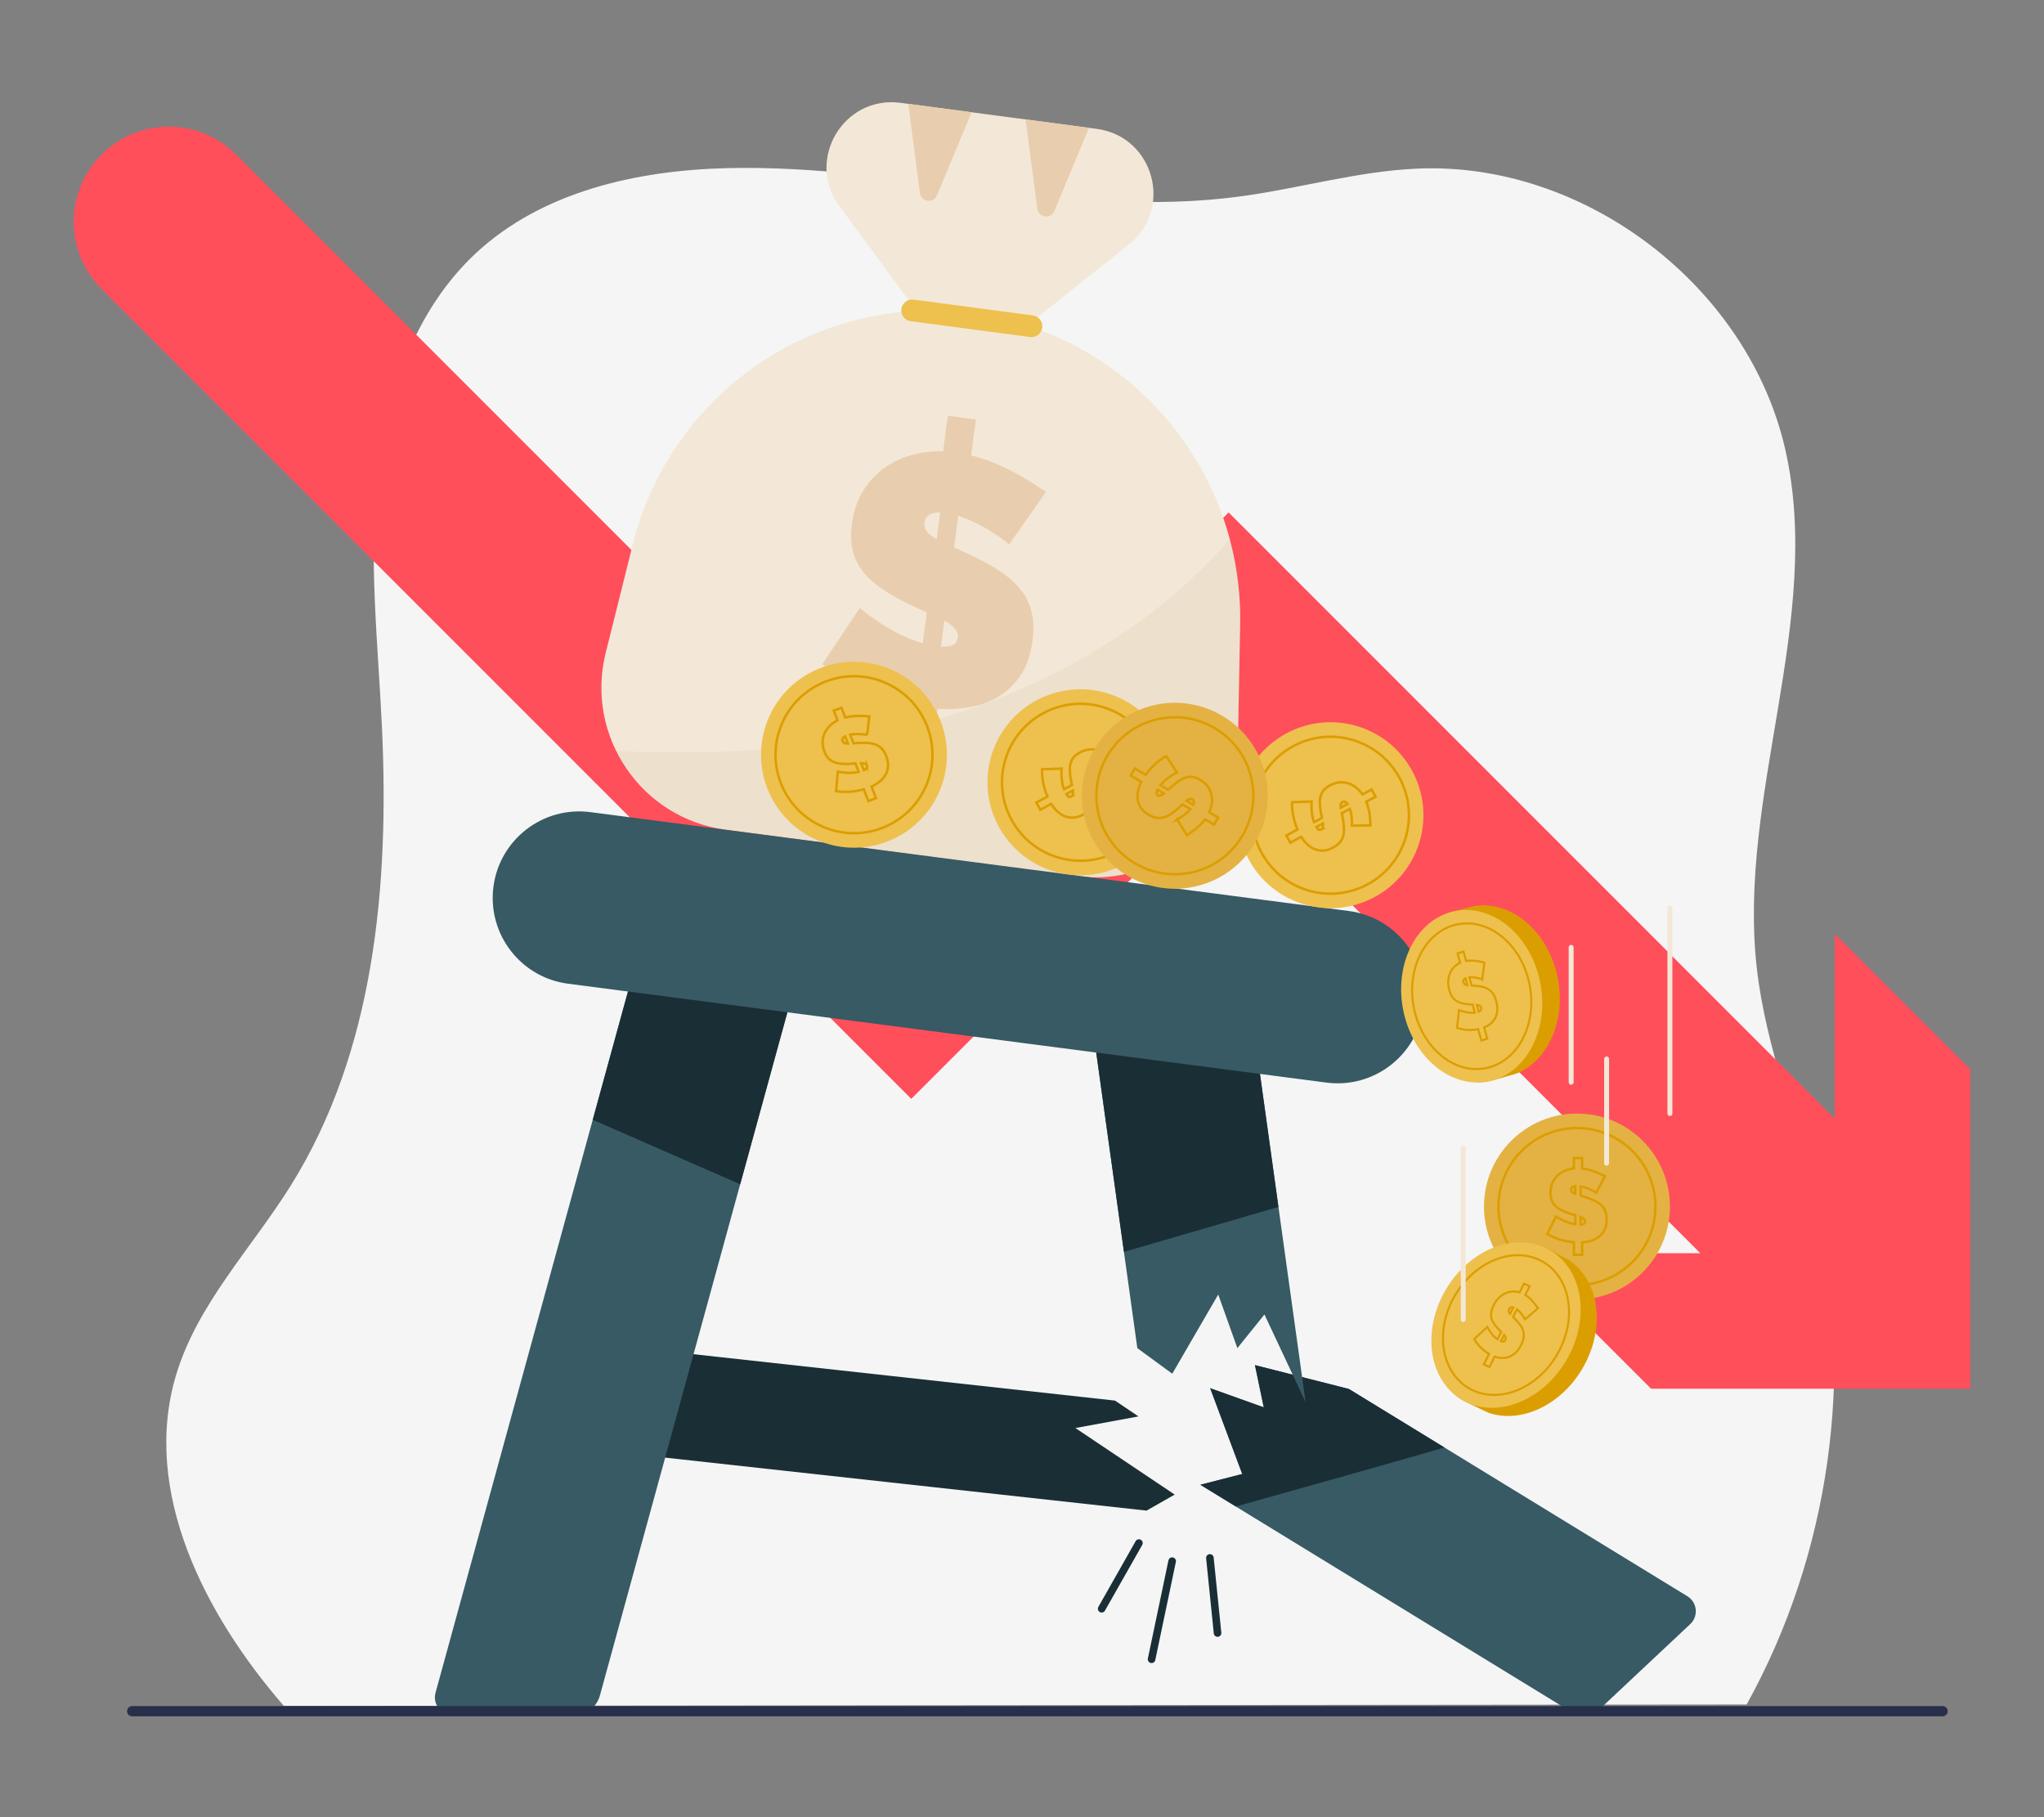 <?xml version="1.0" encoding="UTF-8"?>
<svg id="Layer_2" data-name="Layer 2" xmlns="http://www.w3.org/2000/svg" viewBox="0 0 540 480">
  <rect x="0" y="0" width="540" height="480" fill="#808080" stroke="none"/>
  <defs>
    <style>
      .cls-1 {
        fill: #eec04e;
      }

      .cls-1, .cls-2, .cls-3, .cls-4, .cls-5, .cls-6, .cls-7, .cls-8, .cls-9, .cls-10, .cls-11 {
        stroke-width: 0px;
      }

      .cls-2 {
        fill: #375a64;
      }

      .cls-3 {
        fill: #db9e00;
      }

      .cls-4 {
        fill: #c6a37f;
        opacity: .12;
      }

      .cls-5 {
        fill: #f5f5f5;
      }

      .cls-6, .cls-12, .cls-13, .cls-14, .cls-15, .cls-16 {
        fill: none;
      }

      .cls-7 {
        fill: #1a2e35;
      }

      .cls-8 {
        fill: #e4b243;
      }

      .cls-12 {
        stroke: #f3e8d7;
        stroke-width: 1.3px;
      }

      .cls-12, .cls-13, .cls-14, .cls-15, .cls-16 {
        stroke-miterlimit: 10;
      }

      .cls-12, .cls-14, .cls-15 {
        stroke-linecap: round;
      }

      .cls-13 {
        stroke-width: .65px;
      }

      .cls-13, .cls-16 {
        stroke: #db9e00;
      }

      .cls-9 {
        fill: #f3e8d7;
      }

      .cls-10 {
        fill: #ff4f5b;
      }

      .cls-14 {
        stroke: #1a2e35;
        stroke-width: 2px;
      }

      .cls-15 {
        stroke: #282f4b;
        stroke-width: 2.7px;
      }

      .cls-16 {
        stroke-width: .55px;
      }

      .cls-11 {
        fill: #e8ceae;
      }
    </style>
  </defs>
  <g id="Layer_2-2" data-name="Layer 2">
    <g>
      <g>
        <path class="cls-5" d="M479.99,318.69c-4.86-21.13-13.44-41.46-15.87-63.01-5.16-45.64,17.67-92.03,7.55-136.84-9.74-43.12-52.83-76.13-97-74.31-15.98.66-31.51,5.3-47.36,7.4-44.8,5.94-89.89-8.58-135.07-7.52-23.95.56-49.05,6.18-66.57,22.52-16.09,15-23.73,37.23-26.01,59.11-2.28,21.88.2,43.93,1.24,65.91,1.97,41.8-1.91,85.72-24.08,121.21-10.39,16.64-24.73,31.34-30.33,50.14-9.13,30.64,7.54,63.17,28.5,87.31l386.45-.38c21.96-39.6,28.7-87.4,18.54-131.53Z"/>
        <path class="cls-10" d="M484.72,246.69v48.82s-160.13-160.15-160.13-160.15l-83.84,83.84L62.37,40.82c-9.81-9.81-25.72-9.81-35.53,0h0c-9.81,9.81-9.81,25.72,0,35.53l213.91,213.91,83.84-83.84,124.61,124.61h-48.82s35.81,35.79,35.81,35.79h84.34s0-84.34,0-84.34l-35.81-35.81Z"/>
        <g>
          <path class="cls-9" d="M284.22,231.44l-92.43-12.26c-22.42-2.97-37.25-24.8-31.77-46.74l7.17-28.71c10.04-40.19,48.65-66.43,89.72-60.99h0c41.06,5.45,71.5,40.85,70.72,82.26l-.56,29.58c-.42,22.61-20.44,39.81-42.85,36.84Z"/>
          <path class="cls-9" d="M237.89,27.16l51.86,6.88c15.06,2,20.35,21.1,8.47,30.56l-43.5,34.63-32.97-44.77c-9.01-12.23,1.08-29.29,16.14-27.3Z"/>
          <path class="cls-11" d="M239.95,27.43l16.73,2.22-9.12,21.94c-.93,2.23-4.22,1.8-4.53-.6l-3.09-23.56Z"/>
          <path class="cls-11" d="M270.96,31.55l16.73,2.22-9.12,21.94c-.93,2.23-4.22,1.8-4.53-.6l-3.09-23.56Z"/>
          <path class="cls-1" d="M272.11,89.02l-31.51-4.18c-1.58-.21-2.68-1.66-2.47-3.23h0c.21-1.58,1.66-2.68,3.23-2.47l31.51,4.18c1.58.21,2.68,1.66,2.47,3.23h0c-.21,1.58-1.66,2.68-3.23,2.47Z"/>
          <path class="cls-11" d="M266.62,143.82c-1.25-1.05-2.63-2.05-4.14-3.01-1.27-.86-2.72-1.7-4.34-2.51-1.63-.81-3.29-1.49-4.98-2.03l-1.11,8.35c.54.2,1.11.45,1.7.75.59.3,1.21.59,1.87.86,2.9,1.33,5.51,2.71,7.81,4.15,2.3,1.44,4.21,3.03,5.74,4.77,1.53,1.75,2.62,3.77,3.26,6.06.64,2.29.76,4.98.35,8.08-.48,3.65-1.53,6.68-3.14,9.08-1.61,2.4-3.56,4.28-5.85,5.65-2.29,1.37-4.82,2.29-7.6,2.77-2.77.48-5.6.63-8.47.44l-1.49,11.23-7.43-.98,1.51-11.42c-4.22-.94-8.35-2.33-12.39-4.19-4.04-1.86-7.59-4-10.68-6.43l9.91-14.84c1.53,1.28,3.19,2.5,4.99,3.69,1.5,1.02,3.27,2.05,5.3,3.11,2.03,1.06,4.14,1.89,6.33,2.49l1.08-8.17c-1.85-.75-3.69-1.59-5.52-2.53-2.78-1.37-5.14-2.78-7.1-4.2-1.96-1.42-3.52-2.95-4.68-4.59-1.17-1.63-1.95-3.42-2.36-5.36-.4-1.94-.45-4.12-.13-6.53.44-3.35,1.39-6.23,2.85-8.65,1.46-2.42,3.26-4.43,5.43-6.04,2.16-1.6,4.6-2.79,7.32-3.56,2.72-.77,5.55-1.12,8.5-1.05l1.24-9.37,7.43.98-1.26,9.47c2.01.52,3.94,1.15,5.8,1.9,1.85.75,3.62,1.56,5.29,2.45,1.68.89,3.25,1.79,4.7,2.7,1.45.92,2.79,1.77,4.01,2.56l-9.78,13.92ZM244.24,138.01c-.12.93.08,1.73.63,2.4.54.67,1.4,1.33,2.57,1.99l.94-7.05c-2.52-.02-3.89.87-4.13,2.66ZM253.05,168.47c.11-.87-.15-1.67-.81-2.42-.66-.75-1.57-1.45-2.75-2.11l-.91,6.87c1.5.07,2.6-.1,3.28-.51.68-.41,1.08-1.02,1.18-1.83Z"/>
          <path class="cls-4" d="M327.07,194.6l.56-29.58c.15-7.77-.81-15.33-2.72-22.52-13.08,15-29.5,26.97-47.28,35.81-11.04,5.49-22.67,9.81-34.6,12.92-26.16,6.8-53.18,8.32-80.25,7.11,5.37,10.9,15.89,19.11,29.01,20.85l92.43,12.26c22.42,2.97,42.43-14.23,42.85-36.84Z"/>
        </g>
        <g>
          <polygon class="cls-7" points="160.94 383.4 302.9 399.02 310.34 394.79 284.11 377.21 300.77 374.14 294.57 369.96 164 355.59 160.94 383.4"/>
          <path class="cls-2" d="M119.54,453h32.27c3.11,0,5.84-2.08,6.66-5.08l51.71-188.43h-43.62l-51.5,187.65c-.81,2.95,1.41,5.86,4.47,5.86Z"/>
          <polygon class="cls-7" points="210.19 259.49 195.55 312.82 156.6 295.78 166.57 259.49 210.19 259.49"/>
          <path class="cls-2" d="M414.69,451.92c2.65,1.62,6.06,1.27,8.33-.85l23.53-22.08c2.23-2.09,1.86-5.74-.75-7.34l-89.46-54.76-24.8-6.29,2.33,11.16-14.16-5.07,8.47,22.66-11.07,2.85,97.58,59.73Z"/>
          <path class="cls-7" d="M356.35,366.88l-24.8-6.29,2.33,11.16-14.16-5.07,8.47,22.66-11.07,2.85,9.38,5.74c16.41-4.58,43.89-12.29,55.1-15.59l-25.25-15.46Z"/>
          <polygon class="cls-2" points="321.84 341.94 326.9 356.1 334.05 347.21 344.92 370.37 332.57 281.53 289.31 275.89 300.47 356.11 309.7 362.86 321.84 341.94"/>
          <polygon class="cls-7" points="289.31 275.89 296.93 330.67 337.75 318.81 332.57 281.53 289.31 275.89"/>
          <path class="cls-2" d="M350.43,285.96l-200.36-26.12c-12.51-1.63-21.34-13.1-19.71-25.61h0c1.63-12.51,13.1-21.34,25.61-19.71l200.36,26.12c12.51,1.63,21.34,13.1,19.71,25.61h0c-1.63,12.51-13.1,21.34-25.61,19.71Z"/>
        </g>
        <g>
          <g>
            <circle class="cls-8" cx="416.61" cy="318.7" r="24.56"/>
            <circle class="cls-13" cx="416.61" cy="318.7" r="20.73"/>
            <path class="cls-13" d="M421.72,315.04c-.4-.25-.83-.49-1.3-.71-.4-.2-.85-.38-1.34-.56-.5-.17-1-.3-1.5-.39v2.44c.16.04.33.09.51.15.18.06.37.12.57.18.88.27,1.68.57,2.4.89.71.33,1.32.71,1.83,1.15.51.44.89.98,1.17,1.61.27.63.41,1.4.41,2.3,0,1.07-.19,1.97-.56,2.72-.37.75-.86,1.36-1.46,1.84-.61.48-1.3.84-2.07,1.08-.78.24-1.58.39-2.41.45v3.28h-2.17v-3.33c-1.25-.11-2.48-.35-3.71-.73-1.23-.38-2.33-.86-3.31-1.44l2.28-4.63c.49.31,1.01.6,1.57.87.47.23,1.02.46,1.64.69.62.23,1.26.38,1.91.47v-2.38c-.56-.14-1.12-.32-1.68-.51-.85-.29-1.58-.6-2.2-.94-.62-.33-1.12-.71-1.52-1.14-.4-.42-.69-.91-.88-1.45-.19-.54-.28-1.17-.28-1.87,0-.98.16-1.84.49-2.59.33-.75.77-1.4,1.33-1.94.56-.54,1.21-.98,1.96-1.3.75-.32,1.55-.53,2.4-.62v-2.74h2.17v2.76c.6.07,1.17.18,1.73.33.56.14,1.1.31,1.61.5.51.19,1,.39,1.45.6.45.21.87.4,1.25.58l-2.28,4.36ZM415.08,314.23c0,.27.09.49.27.66.18.17.45.33.81.47v-2.06c-.72.09-1.08.4-1.08.92ZM418.76,322.63c0-.25-.11-.47-.32-.66-.22-.19-.51-.36-.87-.5v2.01c.43-.04.74-.13.92-.27.18-.14.27-.33.27-.57Z"/>
          </g>
          <g>
            <path class="cls-1" d="M363.17,236.94c-11.93,6.45-26.83,2.01-33.28-9.93-6.45-11.93-2.01-26.83,9.93-33.28,11.93-6.45,26.83-2.01,33.28,9.93,6.45,11.93,2.01,26.83-9.93,33.28Z"/>
            <path class="cls-13" d="M361.35,233.57c-10.07,5.44-22.65,1.69-28.09-8.38-5.44-10.07-1.69-22.65,8.38-28.09,10.07-5.44,22.65-1.69,28.09,8.38,5.44,10.07,1.69,22.65-8.38,28.09Z"/>
            <path class="cls-13" d="M357.14,218.09c.03-.47.03-.96,0-1.48-.01-.44-.06-.93-.15-1.44-.09-.52-.21-1.02-.37-1.51l-2.15,1.16c.04.16.08.34.11.52.03.19.07.38.12.59.18.91.3,1.75.35,2.53.05.78,0,1.5-.14,2.16-.15.66-.44,1.25-.86,1.79-.43.54-1.04,1.02-1.83,1.45-.94.51-1.82.78-2.66.81-.84.03-1.61-.11-2.32-.41-.71-.31-1.36-.74-1.94-1.31-.58-.57-1.1-1.2-1.54-1.91l-2.88,1.56-1.03-1.91,2.93-1.58c-.5-1.15-.87-2.35-1.12-3.61-.25-1.26-.35-2.46-.31-3.59l5.16-.2c-.04.57-.04,1.17-.02,1.8.02.52.07,1.11.17,1.77s.26,1.29.49,1.9l2.1-1.13c-.14-.56-.25-1.14-.35-1.72-.15-.88-.22-1.68-.22-2.38,0-.7.09-1.32.28-1.88.18-.55.47-1.04.86-1.46.39-.42.89-.8,1.51-1.14.86-.46,1.7-.73,2.51-.8.81-.07,1.59.01,2.34.25.74.24,1.44.6,2.08,1.11.64.51,1.2,1.11,1.69,1.81l2.41-1.3,1.03,1.91-2.43,1.31c.22.56.4,1.12.54,1.68.14.56.25,1.11.33,1.66.08.54.13,1.06.16,1.56.03.5.06.95.08,1.37l-4.92.07ZM354.7,211.86c-.24.13-.39.31-.46.55-.07.24-.08.55-.03.94l1.81-.98c-.42-.59-.86-.76-1.33-.52ZM349.06,219.1c.22-.12.37-.32.43-.6.06-.28.07-.61.03-1l-1.76.95c.24.36.46.59.68.68.21.09.42.08.63-.03Z"/>
          </g>
          <g>
            <path class="cls-1" d="M297.12,228.24c-11.93,6.45-26.83,2.01-33.28-9.93-6.45-11.93-2.01-26.83,9.93-33.28,11.93-6.45,26.83-2.01,33.28,9.93,6.45,11.93,2,26.83-9.93,33.28Z"/>
            <path class="cls-13" d="M295.3,224.87c-10.07,5.44-22.65,1.69-28.09-8.38-5.44-10.07-1.69-22.65,8.38-28.09,10.07-5.44,22.65-1.69,28.09,8.38,5.44,10.07,1.69,22.65-8.38,28.09Z"/>
            <path class="cls-13" d="M291.09,209.39c.03-.47.03-.96,0-1.48-.01-.44-.06-.93-.15-1.44-.09-.52-.21-1.02-.37-1.51l-2.15,1.16c.04.16.08.34.11.52.03.19.07.38.12.59.18.91.3,1.75.35,2.53.05.78,0,1.5-.14,2.16-.15.66-.44,1.25-.86,1.79-.43.54-1.04,1.02-1.83,1.45-.94.51-1.82.78-2.66.81-.84.03-1.61-.11-2.32-.41-.71-.31-1.36-.74-1.94-1.31-.58-.57-1.1-1.2-1.54-1.91l-2.88,1.56-1.03-1.91,2.93-1.58c-.5-1.15-.87-2.35-1.12-3.61-.25-1.26-.35-2.46-.31-3.59l5.16-.2c-.04.57-.04,1.17-.02,1.8.02.52.07,1.11.17,1.77.1.66.26,1.29.49,1.9l2.1-1.13c-.14-.56-.25-1.14-.35-1.72-.15-.88-.22-1.68-.22-2.38,0-.7.09-1.32.28-1.88.18-.55.47-1.04.86-1.46.39-.42.89-.8,1.51-1.14.86-.46,1.7-.73,2.51-.8.81-.07,1.59.01,2.34.25.74.24,1.44.6,2.08,1.11.64.51,1.2,1.11,1.69,1.81l2.41-1.3,1.03,1.91-2.43,1.31c.22.56.4,1.12.54,1.68.14.56.25,1.11.33,1.66.08.54.13,1.06.16,1.56.03.5.06.95.08,1.37l-4.92.07ZM288.64,203.16c-.24.13-.39.31-.46.55-.07.24-.08.55-.03.94l1.81-.98c-.42-.59-.86-.76-1.33-.52ZM283.01,210.4c.22-.12.37-.32.43-.6.06-.28.07-.61.03-1l-1.76.95c.24.36.46.59.68.68.21.09.42.08.63-.03Z"/>
          </g>
          <g>
            <path class="cls-1" d="M248.55,190.6c4.84,12.67-1.51,26.86-14.18,31.7-12.67,4.84-26.86-1.51-31.7-14.18-4.84-12.67,1.51-26.86,14.18-31.7,12.67-4.84,26.86,1.51,31.7,14.18Z"/>
            <path class="cls-13" d="M244.98,191.96c4.08,10.7-1.27,22.68-11.97,26.76-10.7,4.08-22.68-1.27-26.76-11.97-4.08-10.69,1.27-22.68,11.97-26.76,10.69-4.08,22.68,1.27,26.76,11.97Z"/>
            <path class="cls-13" d="M229.08,194.12c-.46-.09-.95-.16-1.47-.19-.44-.04-.93-.06-1.45-.04-.53.02-1.04.07-1.55.17l.87,2.28c.17-.02.34-.04.53-.04.19,0,.39-.02.6-.04.92-.06,1.78-.07,2.56-.02.78.05,1.49.19,2.12.42.63.23,1.19.6,1.66,1.09.48.49.88,1.16,1.2,2.01.38,1,.53,1.91.45,2.74-.08.83-.31,1.58-.71,2.24-.4.66-.91,1.25-1.55,1.75-.64.5-1.34.93-2.09,1.28l1.17,3.06-2.02.77-1.19-3.11c-1.2.34-2.45.56-3.73.64-1.28.08-2.48.03-3.6-.16l.47-5.14c.56.11,1.16.2,1.78.25.52.05,1.11.07,1.78.06.66-.01,1.31-.09,1.95-.24l-.85-2.23c-.57.06-1.16.1-1.75.12-.9.03-1.69,0-2.38-.09-.69-.09-1.3-.27-1.82-.52-.52-.25-.97-.6-1.34-1.04-.37-.44-.68-.99-.93-1.64-.35-.91-.5-1.78-.47-2.59.04-.82.22-1.58.55-2.28.33-.71.79-1.34,1.37-1.92.59-.57,1.26-1.05,2.02-1.44l-.98-2.56,2.02-.77.99,2.58c.58-.15,1.16-.25,1.74-.31.57-.06,1.14-.1,1.68-.11.55,0,1.07,0,1.57.04.5.03.95.07,1.37.1l-.57,4.89ZM222.59,195.73c.1.25.26.43.49.52.23.1.54.15.93.15l-.73-1.92c-.64.34-.87.76-.68,1.25ZM229.03,202.26c-.09-.24-.27-.4-.54-.5-.27-.1-.6-.15-.99-.16l.72,1.87c.39-.19.65-.38.76-.58.12-.2.13-.41.05-.63Z"/>
          </g>
          <g>
            <path class="cls-8" d="M297.91,231.35c-11.68-6.89-15.56-21.95-8.67-33.63s21.95-15.56,33.63-8.67c11.68,6.89,15.56,21.95,8.67,33.63-6.89,11.68-21.95,15.56-33.63,8.67Z"/>
            <path class="cls-13" d="M299.85,228.05c-9.86-5.82-13.14-18.53-7.32-28.39,5.82-9.86,18.53-13.14,28.39-7.32,9.86,5.82,13.14,18.53,7.32,28.39-5.82,9.86-18.53,13.14-28.39,7.32Z"/>
            <path class="cls-13" d="M310.94,216.46c.42-.21.84-.47,1.27-.76.37-.24.76-.53,1.16-.87.4-.34.77-.71,1.1-1.1l-2.1-1.24c-.11.12-.24.24-.39.37-.15.12-.29.26-.44.4-.68.62-1.35,1.16-1.99,1.61-.64.45-1.28.78-1.92.99-.64.21-1.3.27-1.98.18-.68-.09-1.41-.36-2.19-.82-.92-.54-1.61-1.16-2.06-1.86-.46-.7-.74-1.43-.84-2.2-.1-.77-.06-1.54.12-2.34s.46-1.56.84-2.3l-2.82-1.67,1.1-1.87,2.87,1.69c.73-1.02,1.57-1.96,2.52-2.83.95-.87,1.92-1.57,2.92-2.12l2.83,4.32c-.51.26-1.03.57-1.55.91-.44.28-.92.64-1.43,1.06s-.97.89-1.38,1.4l2.05,1.21c.41-.41.84-.8,1.3-1.18.68-.59,1.32-1.06,1.92-1.42.6-.36,1.18-.6,1.75-.73.57-.13,1.13-.13,1.7-.02.56.11,1.15.35,1.75.7.84.5,1.5,1.07,1.98,1.74.48.66.81,1.37,1,2.13.18.76.22,1.54.12,2.35-.1.81-.33,1.6-.68,2.38l2.36,1.39-1.1,1.87-2.38-1.4c-.36.48-.75.92-1.16,1.33-.41.41-.83.79-1.25,1.13-.43.35-.84.66-1.25.95-.41.28-.79.54-1.13.78l-2.6-4.18ZM315.01,211.15c-.23-.14-.47-.17-.71-.1-.24.07-.51.22-.82.46l1.77,1.05c.29-.67.21-1.14-.24-1.4ZM305.91,210.06c.22.13.46.15.74.06.27-.09.56-.26.87-.49l-1.73-1.02c-.19.39-.27.7-.23.93.03.23.15.4.35.52Z"/>
          </g>
          <g>
            <path class="cls-3" d="M411.07,256.36c3.16,11.6-1.4,23.38-10.24,27.15-.46.19-5.54,1.58-6.01,1.73-9.75,3.08-15.72-5.52-19.04-17.72-3.32-12.2-2.16-23.54,7.58-26.62.73-.23,5.51-1.45,6.25-1.56,9.09-1.43,18.39,5.74,21.46,17.03Z"/>
            <path class="cls-1" d="M406.45,257.57c3.32,12.2-1.89,24.59-11.64,27.67-9.75,3.08-20.34-4.31-23.65-16.51-3.32-12.2,1.89-24.59,11.64-27.67,9.75-3.08,20.34,4.31,23.65,16.51Z"/>
            <ellipse class="cls-16" cx="388.81" cy="263.15" rx="15.59" ry="19.36" transform="translate(-42.68 78.12) rotate(-10.88)"/>
            <path class="cls-16" d="M391.58,258.7c-.35-.14-.72-.25-1.11-.34-.33-.09-.7-.15-1.1-.2-.4-.04-.79-.04-1.18-.01l.6,2.19c.13,0,.26,0,.41.02.15.02.3.03.45.03.7.04,1.35.13,1.94.26.59.13,1.12.34,1.6.62.47.28.88.68,1.23,1.19.35.51.63,1.17.86,1.98.26.96.35,1.82.27,2.58-.08.76-.28,1.42-.6,1.99-.32.57-.73,1.05-1.22,1.45-.5.4-1.04.71-1.62.95l.8,2.95-1.56.49-.82-3c-.92.19-1.87.25-2.85.19-.98-.06-1.88-.24-2.73-.54l.5-4.69c.43.17.87.31,1.34.42.39.1.84.19,1.35.25.5.06,1,.06,1.49,0l-.58-2.14c-.44,0-.88-.03-1.33-.08-.68-.07-1.28-.18-1.81-.34-.52-.16-.98-.39-1.37-.68-.39-.29-.72-.66-.99-1.1-.27-.45-.49-.98-.66-1.62-.24-.88-.33-1.69-.28-2.44.05-.75.21-1.43.48-2.05.27-.61.63-1.15,1.09-1.62.46-.46.98-.83,1.57-1.11l-.67-2.46,1.56-.49.68,2.49c.45-.07.89-.1,1.33-.1.44,0,.86.03,1.28.08.42.05.81.12,1.19.21.38.08.72.16,1.04.24l-.57,4.44ZM386.61,259.47c.07.24.19.42.36.54.17.11.4.19.7.24l-.5-1.85c-.5.25-.68.6-.55,1.07ZM391.32,266.19c-.06-.23-.19-.4-.4-.52-.2-.12-.45-.21-.75-.25l.49,1.8c.3-.13.5-.28.6-.45.09-.17.11-.36.05-.57Z"/>
          </g>
          <g>
            <path class="cls-3" d="M419.03,359.69c-5.33,10.78-16.55,16.56-25.67,13.53-.47-.16-5.19-2.49-5.65-2.69-9.34-4.16-8.1-14.56-2.5-25.89,5.61-11.33,14-19.05,23.34-14.9.7.31,5.09,2.57,5.71,2.97,7.76,4.96,9.96,16.49,4.77,26.98Z"/>
            <ellipse class="cls-1" cx="397.87" cy="350.01" rx="22.93" ry="18.46" transform="translate(-106.13 513.69) rotate(-59.33)"/>
            <path class="cls-16" d="M412.14,356.37c-4.74,9.57-14.96,14.47-22.85,10.96-7.88-3.51-10.43-14.11-5.7-23.68,4.74-9.57,14.96-14.47,22.85-10.96,7.88,3.51,10.43,14.11,5.7,23.68Z"/>
            <path class="cls-16" d="M402.9,348.52c-.17-.33-.37-.66-.6-.99-.19-.29-.42-.58-.69-.88-.27-.29-.56-.56-.87-.79l-1.01,2.04c.1.08.19.17.29.28.1.11.2.22.32.32.5.5.92.99,1.28,1.48.36.49.62,1,.78,1.52.17.53.21,1.09.14,1.7-.07.61-.3,1.29-.67,2.05-.44.89-.94,1.59-1.51,2.1-.57.51-1.15.88-1.77,1.09-.62.21-1.24.3-1.88.27-.64-.03-1.25-.16-1.85-.37l-1.36,2.74-1.49-.66,1.38-2.78c-.81-.47-1.57-1.06-2.25-1.75-.69-.69-1.25-1.43-1.68-2.21l3.48-3.17c.21.41.45.81.72,1.21.23.34.51.7.84,1.08.34.38.71.71,1.12.98l.99-1.99c-.33-.29-.64-.61-.94-.94-.47-.5-.84-.99-1.12-1.45-.29-.47-.48-.94-.57-1.42-.1-.48-.1-.97,0-1.48.09-.51.29-1.06.58-1.65.4-.82.87-1.49,1.41-2.01.53-.53,1.11-.93,1.72-1.21.61-.28,1.24-.44,1.89-.48.65-.04,1.29.03,1.91.21l1.13-2.29,1.49.66-1.14,2.31c.38.24.73.51,1.06.8.33.29.63.6.9.91.28.32.53.63.75.94.22.31.43.6.62.87l-3.37,2.95ZM398.66,345.8c-.11.23-.14.44-.09.64.05.2.17.41.36.64l.85-1.72c-.53-.15-.91,0-1.13.44ZM397.72,353.95c.1-.21.12-.43.05-.65-.07-.22-.2-.45-.39-.69l-.83,1.68c.31.1.56.12.75.06.18-.07.32-.2.42-.39Z"/>
          </g>
          <g>
            <line class="cls-12" x1="441.17" y1="294.14" x2="441.17" y2="239.9"/>
            <line class="cls-12" x1="424.45" y1="307.25" x2="424.45" y2="279.72"/>
            <line class="cls-12" x1="386.57" y1="348.55" x2="386.57" y2="303.28"/>
            <line class="cls-12" x1="415.08" y1="285.87" x2="415.08" y2="250.24"/>
          </g>
        </g>
        <g>
          <line class="cls-15" x1="34.92" y1="452" x2="513.21" y2="452"/>
          <g>
            <line class="cls-14" x1="309.67" y1="412.37" x2="304.23" y2="438.29"/>
            <line class="cls-14" x1="319.64" y1="411.52" x2="321.66" y2="431.36"/>
            <line class="cls-14" x1="300.89" y1="407.59" x2="291.05" y2="424.94"/>
          </g>
        </g>
      </g>
      <rect class="cls-6" width="540" height="480"/>
    </g>
  </g>
</svg>